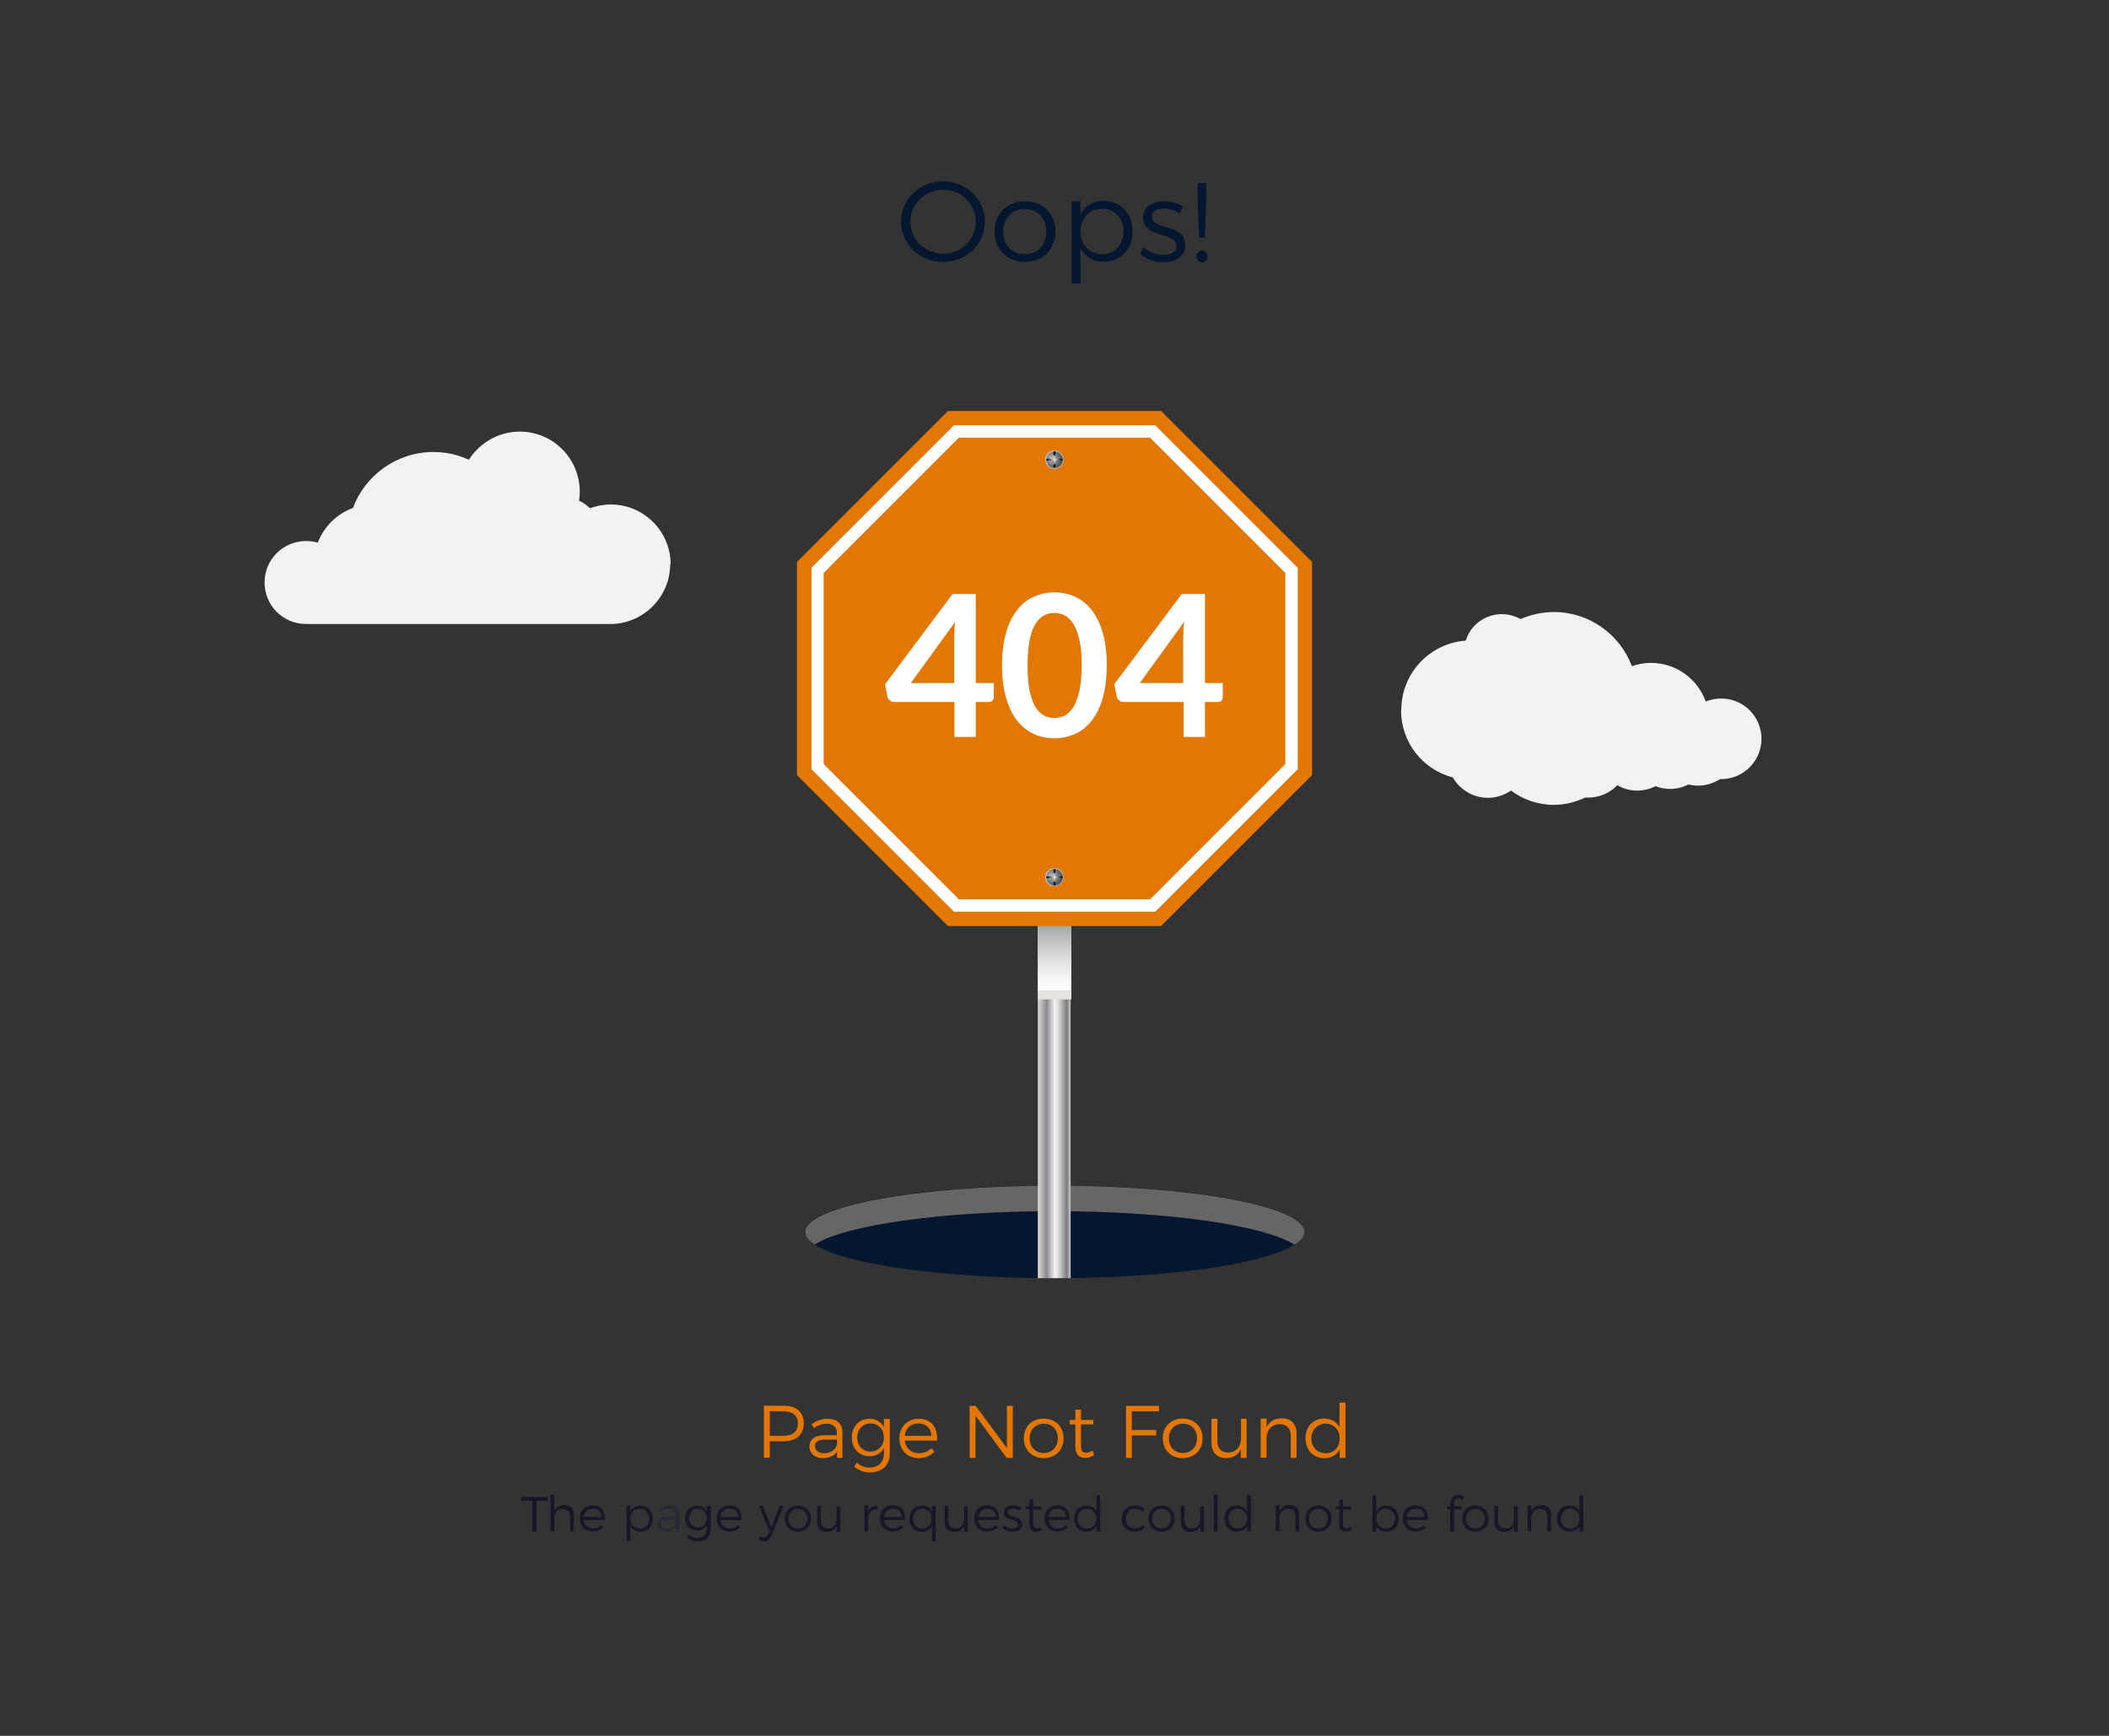 <?xml version="1.0" encoding="UTF-8"?>
<svg id="Layer_1" xmlns="http://www.w3.org/2000/svg" xmlns:xlink="http://www.w3.org/1999/xlink" version="1.1" viewBox="0 0 90 74.08">
  <rect x="0" y="0" width="90" height="74.08" fill="#333333" stroke="none"/>
  <!-- Generator: Adobe Illustrator 29.5.0, SVG Export Plug-In . SVG Version: 2.1.0 Build 137)  -->
  <defs>
    <style>
      .st0 {
        fill: #f2f2f5;
      }

      .st1 {
        fill: #171728;
      }

      .st2 {
        fill: #262b33;
      }

      .st3 {
        fill: url(#radial-gradient);
      }

      .st4 {
        fill: url(#linear-gradient);
      }

      .st5, .st6, .st7, .st8, .st9, .st10 {
        isolation: isolate;
      }

      .st11 {
        fill: #e37703;
      }

      .st12 {
        fill: #fff;
      }

      .st13 {
        fill: #666;
      }

      .st6 {
        fill: url(#linear-gradient5);
      }

      .st6, .st7, .st8, .st9 {
        mix-blend-mode: screen;
      }

      .st7 {
        fill: url(#linear-gradient4);
      }

      .st8 {
        fill: url(#linear-gradient3);
      }

      .st9 {
        fill: url(#linear-gradient2);
      }

      .st10 {
        fill: url(#linear-gradient1);
        mix-blend-mode: multiply;
      }

      .st14 {
        fill: #f0f0f2;
        fill-opacity: 0;
      }

      .st15 {
        fill: #05172e;
      }

      .st16 {
        fill: url(#radial-gradient1);
      }

      .st17 {
        fill: url(#radial-gradient3);
      }

      .st18 {
        fill: url(#radial-gradient2);
      }
    </style>
    <linearGradient id="linear-gradient" x1="44.29" y1="33.61" x2="45.7" y2="33.61" gradientTransform="translate(0 76) scale(1 -1)" gradientUnits="userSpaceOnUse">
      <stop offset="0" stop-color="#e5e2df"/>
      <stop offset="0" stop-color="#ded9d6"/>
      <stop offset=".06" stop-color="#cfcac8"/>
      <stop offset=".18" stop-color="#a8a4a6"/>
      <stop offset=".26" stop-color="#8b878d"/>
      <stop offset=".52" stop-color="#f3f4f4"/>
      <stop offset=".58" stop-color="#e4e5e5"/>
      <stop offset=".7" stop-color="#bfbec0"/>
      <stop offset=".86" stop-color="#847f84"/>
      <stop offset=".88" stop-color="#807b80"/>
      <stop offset="1" stop-color="#d1d3d4"/>
      <stop offset="1" stop-color="#a7a9ac"/>
    </linearGradient>
    <linearGradient id="linear-gradient1" x1="45.01" y1="36.77" x2="45.01" y2="33.73" gradientTransform="translate(0 76) scale(1 -1)" gradientUnits="userSpaceOnUse">
      <stop offset="0" stop-color="#9c9c9c"/>
      <stop offset=".24" stop-color="#bababa"/>
      <stop offset=".57" stop-color="#dfdfdf"/>
      <stop offset=".83" stop-color="#f6f6f6"/>
      <stop offset="1" stop-color="#fff"/>
      <stop offset="1" stop-color="#f1efed"/>
      <stop offset="1" stop-color="#e5e2df"/>
    </linearGradient>
    <radialGradient id="radial-gradient" cx="44.87" cy="56.44" fx="44.87" fy="56.44" r=".68" gradientTransform="translate(0 76) scale(1 -1)" gradientUnits="userSpaceOnUse">
      <stop offset="0" stop-color="#e6e6e6"/>
      <stop offset=".11" stop-color="#dadada"/>
      <stop offset=".49" stop-color="#b6b5b5"/>
      <stop offset=".8" stop-color="#a19e9e"/>
      <stop offset="1" stop-color="#999696"/>
    </radialGradient>
    <radialGradient id="radial-gradient1" cx="44.89" cy="56.43" fx="44.89" fy="56.43" r=".59" gradientTransform="translate(0 76) scale(1 -1)" gradientUnits="userSpaceOnUse">
      <stop offset="0" stop-color="#c4c4c4"/>
      <stop offset=".09" stop-color="#b3b3b3"/>
      <stop offset=".39" stop-color="gray"/>
      <stop offset=".65" stop-color="#5b5b5b"/>
      <stop offset=".87" stop-color="#454444"/>
      <stop offset="1" stop-color="#3d3c3c"/>
    </radialGradient>
    <linearGradient id="linear-gradient2" x1="45" y1="56.04" x2="45" y2="56.73" gradientTransform="translate(0 76) scale(1 -1)" gradientUnits="userSpaceOnUse">
      <stop offset=".14" stop-color="#000"/>
      <stop offset=".15" stop-color="#060606"/>
      <stop offset=".18" stop-color="#323232"/>
      <stop offset=".21" stop-color="#595959"/>
      <stop offset=".25" stop-color="#7a7a7a"/>
      <stop offset=".28" stop-color="#959595"/>
      <stop offset=".32" stop-color="#aaa"/>
      <stop offset=".37" stop-color="#b8b8b8"/>
      <stop offset=".42" stop-color="#c1c1c1"/>
      <stop offset=".5" stop-color="#c4c4c4"/>
      <stop offset=".62" stop-color="#c2c2c2"/>
      <stop offset=".67" stop-color="#bbb"/>
      <stop offset=".7" stop-color="#afafaf"/>
      <stop offset=".72" stop-color="#9e9e9e"/>
      <stop offset=".74" stop-color="#888"/>
      <stop offset=".76" stop-color="#6d6d6d"/>
      <stop offset=".78" stop-color="#4c4c4c"/>
      <stop offset=".8" stop-color="#282828"/>
      <stop offset=".81" stop-color="#000"/>
    </linearGradient>
    <linearGradient id="linear-gradient3" x1="-375.12" y1="1592.89" x2="-375.12" y2="1593.58" gradientTransform="translate(-1548.23 394.74) rotate(90) scale(1 -1)" gradientUnits="userSpaceOnUse">
      <stop offset="0" stop-color="#000"/>
      <stop offset=".5" stop-color="#e6e6e6"/>
      <stop offset=".68" stop-color="#888"/>
      <stop offset=".83" stop-color="#3f3f3f"/>
      <stop offset=".94" stop-color="#111"/>
      <stop offset="1" stop-color="#000"/>
    </linearGradient>
    <radialGradient id="radial-gradient2" cx="44.87" cy="38.61" fx="44.87" fy="38.61" r=".68" gradientTransform="translate(0 76) scale(1 -1)" gradientUnits="userSpaceOnUse">
      <stop offset="0" stop-color="#e6e6e6"/>
      <stop offset=".11" stop-color="#dadada"/>
      <stop offset=".49" stop-color="#b6b5b5"/>
      <stop offset=".8" stop-color="#a19e9e"/>
      <stop offset="1" stop-color="#999696"/>
    </radialGradient>
    <radialGradient id="radial-gradient3" cx="44.89" cy="38.61" fx="44.89" fy="38.61" r=".59" gradientTransform="translate(0 76) scale(1 -1)" gradientUnits="userSpaceOnUse">
      <stop offset="0" stop-color="#c4c4c4"/>
      <stop offset=".09" stop-color="#b3b3b3"/>
      <stop offset=".39" stop-color="gray"/>
      <stop offset=".65" stop-color="#5b5b5b"/>
      <stop offset=".87" stop-color="#454444"/>
      <stop offset="1" stop-color="#3d3c3c"/>
    </radialGradient>
    <linearGradient id="linear-gradient4" x1="45" y1="38.22" x2="45" y2="38.9" gradientTransform="translate(0 76) scale(1 -1)" gradientUnits="userSpaceOnUse">
      <stop offset=".14" stop-color="#000"/>
      <stop offset=".15" stop-color="#060606"/>
      <stop offset=".18" stop-color="#323232"/>
      <stop offset=".21" stop-color="#595959"/>
      <stop offset=".25" stop-color="#7a7a7a"/>
      <stop offset=".28" stop-color="#959595"/>
      <stop offset=".32" stop-color="#aaa"/>
      <stop offset=".37" stop-color="#b8b8b8"/>
      <stop offset=".42" stop-color="#c1c1c1"/>
      <stop offset=".5" stop-color="#c4c4c4"/>
      <stop offset=".62" stop-color="#c2c2c2"/>
      <stop offset=".67" stop-color="#bbb"/>
      <stop offset=".7" stop-color="#afafaf"/>
      <stop offset=".72" stop-color="#9e9e9e"/>
      <stop offset=".74" stop-color="#888"/>
      <stop offset=".76" stop-color="#6d6d6d"/>
      <stop offset=".78" stop-color="#4c4c4c"/>
      <stop offset=".8" stop-color="#282828"/>
      <stop offset=".81" stop-color="#000"/>
    </linearGradient>
    <linearGradient id="linear-gradient5" x1="-357.3" y1="1592.89" x2="-357.3" y2="1593.58" gradientTransform="translate(-1548.23 394.74) rotate(90) scale(1 -1)" gradientUnits="userSpaceOnUse">
      <stop offset="0" stop-color="#000"/>
      <stop offset=".5" stop-color="#e6e6e6"/>
      <stop offset=".68" stop-color="#888"/>
      <stop offset=".83" stop-color="#3f3f3f"/>
      <stop offset=".94" stop-color="#111"/>
      <stop offset="1" stop-color="#000"/>
    </linearGradient>
  </defs>
  <g class="st5">
    <g id="Layer_11" data-name="Layer_1">
      <rect class="st14" width="90" height="74.08"/>
      <g>
        <path class="st15" d="M42.03,9.46c0,.96-.79,1.72-1.79,1.72s-1.79-.76-1.79-1.72.79-1.72,1.79-1.72,1.79.76,1.79,1.72ZM38.85,9.46c0,.76.63,1.37,1.4,1.37s1.39-.61,1.39-1.37-.62-1.36-1.39-1.36-1.4.6-1.4,1.36Z"/>
        <path class="st15" d="M45.04,9.88c0,.77-.54,1.3-1.3,1.3s-1.3-.54-1.3-1.3.54-1.29,1.3-1.29,1.3.53,1.3,1.29ZM42.81,9.88c0,.58.38.97.92.97s.92-.39.92-.97-.39-.96-.92-.96-.92.4-.92.96Z"/>
        <path class="st15" d="M48.33,9.88c0,.76-.5,1.29-1.22,1.29-.46,0-.81-.21-1-.57v1.5h-.38v-3.51h.38v.55c.19-.36.54-.57.99-.57.73,0,1.23.54,1.23,1.3h0ZM47.95,9.88c0-.56-.38-.97-.92-.97s-.92.41-.92.97.38.97.92.97.92-.41.92-.97Z"/>
        <path class="st15" d="M49.66,8.9c-.29,0-.51.1-.51.35,0,.58,1.43.28,1.43,1.21,0,.5-.45.73-.94.73-.37,0-.74-.13-.99-.36l.15-.28c.22.2.55.33.85.33s.55-.12.55-.38c0-.62-1.42-.31-1.42-1.21,0-.49.42-.7.89-.7.31,0,.61.09.82.23l-.15.29c-.2-.13-.46-.21-.7-.21h.02Z"/>
        <path class="st15" d="M51.53,10.95c0,.14-.1.25-.23.25s-.24-.11-.24-.25.1-.25.24-.25.23.11.23.25ZM51.47,7.81v.82l-.05,1.51h-.25l-.06-1.51v-.82h.37,0Z"/>
      </g>
      <g>
        <path class="st11" d="M34.3,60.74c0,.49-.32.77-.87.77h-.58v.7h-.25v-2.22h.83c.55,0,.87.27.87.75ZM34.05,60.75c0-.34-.23-.52-.63-.52h-.57v1.05h.57c.4,0,.63-.18.63-.53Z"/>
        <path class="st11" d="M35.72,62.22v-.26c-.13.18-.35.27-.61.27-.35,0-.57-.22-.57-.5s.23-.48.62-.48h.55v-.1c0-.25-.15-.39-.45-.39-.18,0-.35.07-.53.19l-.1-.17c.22-.14.4-.23.68-.23.41,0,.64.22.64.57v1.1h-.24.01ZM35.72,61.64v-.2h-.52c-.28,0-.42.09-.42.27s.15.31.38.31c.28,0,.5-.14.56-.38Z"/>
        <path class="st11" d="M37.97,60.55v1.49c0,.49-.33.8-.84.8-.26,0-.48-.09-.68-.24l.11-.18c.16.14.34.21.56.21.36,0,.6-.23.6-.58v-.25c-.12.22-.33.35-.61.35-.45,0-.76-.33-.76-.8s.31-.8.75-.8c.29,0,.5.13.62.35v-.34h.25ZM37.72,61.35c0-.35-.24-.6-.57-.6s-.57.25-.57.6.24.6.57.6.57-.25.57-.6Z"/>
        <path class="st11" d="M39.97,61.48h-1.36c.04.33.28.54.61.54.21,0,.39-.08.52-.21l.14.14c-.16.17-.39.28-.67.28-.49,0-.83-.35-.83-.84s.34-.84.83-.84c.54,0,.81.37.78.94h-.02ZM39.75,61.28c-.02-.32-.23-.53-.56-.53s-.55.21-.58.53h1.14Z"/>
        <path class="st11" d="M41.64,60l1.33,1.8v-1.8h.25v2.22h-.26l-1.33-1.8v1.8h-.25v-2.22h.26Z"/>
        <path class="st11" d="M45.39,61.38c0,.5-.35.85-.85.85s-.85-.35-.85-.85.35-.84.85-.84.85.35.85.84ZM43.94,61.38c0,.38.25.63.6.63s.6-.25.6-.63-.25-.62-.6-.62-.6.26-.6.62Z"/>
        <path class="st11" d="M46.69,62.1c-.12.08-.24.12-.38.12-.24,0-.42-.14-.42-.47v-.96h-.24v-.19h.24v-.44h.24v.44h.53v.19h-.53v.92c0,.2.08.29.22.29.09,0,.17-.03.27-.09,0,0,.07.19.07.19Z"/>
        <path class="st11" d="M49.46,60v.23h-1.16v.8h1.04v.23h-1.04v.96h-.25v-2.22s1.41,0,1.41,0Z"/>
        <path class="st11" d="M51.32,61.38c0,.5-.35.85-.85.85s-.85-.35-.85-.85.35-.84.85-.84.85.35.85.84ZM49.88,61.38c0,.38.25.63.6.63s.6-.25.6-.63-.25-.62-.6-.62-.6.26-.6.62Z"/>
        <path class="st11" d="M53.2,60.55v1.67h-.25v-.38c-.11.26-.33.38-.63.39-.39,0-.62-.25-.62-.65v-1.03h.25v.96c0,.3.17.48.46.48.35,0,.55-.26.55-.62v-.82h.25,0Z"/>
        <path class="st11" d="M55.33,61.19v1.03h-.25v-.96c0-.3-.18-.48-.47-.48-.33,0-.53.22-.56.54v.89h-.25v-1.67h.25v.37c.12-.25.34-.38.65-.38.4,0,.63.24.63.65h0Z"/>
        <path class="st11" d="M57.42,59.87v2.35h-.25v-.36c-.12.23-.35.37-.65.37-.48,0-.81-.35-.81-.85s.33-.84.8-.84c.3,0,.53.14.65.37v-1.05h.26ZM57.17,61.39c0-.37-.25-.63-.6-.63s-.61.27-.61.63.25.63.61.63.6-.26.6-.63Z"/>
      </g>
      <g>
        <path class="st1" d="M23.37,63.89v.16h-.48v1.32h-.17v-1.32h-.48v-.16s1.13,0,1.13,0Z"/>
        <path class="st1" d="M24.49,64.68v.68h-.16v-.64c0-.2-.12-.32-.31-.32-.24,0-.37.17-.37.41v.54h-.16v-1.56h.16v.7c.08-.17.23-.25.43-.26.27,0,.42.16.42.43v.02Z"/>
        <path class="st1" d="M25.82,64.87h-.91c.03.22.19.36.4.36.14,0,.26-.05.34-.14l.09.09c-.11.12-.26.18-.45.18-.33,0-.55-.23-.55-.56s.23-.56.55-.56c.36,0,.54.25.52.62h.01ZM25.67,64.74c-.01-.21-.15-.35-.37-.35s-.36.14-.39.35h.76Z"/>
        <path class="st1" d="M27.86,64.81c0,.33-.21.56-.53.56-.2,0-.35-.09-.43-.24v.65h-.16v-1.52h.16v.24c.08-.15.23-.24.43-.24.31,0,.53.23.53.56h0ZM27.7,64.81c0-.24-.16-.42-.4-.42s-.4.17-.4.42.16.42.4.42.4-.17.4-.42Z"/>
        <path class="st2" d="M28.84,65.36v-.17c-.09.12-.23.18-.41.18-.23,0-.38-.15-.38-.33s.15-.32.42-.32h.36v-.07c0-.16-.1-.26-.3-.26-.12,0-.24.05-.35.13l-.07-.12c.14-.09.26-.15.45-.15.27,0,.43.15.43.38v.73h-.16,0ZM28.84,64.98v-.13h-.35c-.19,0-.28.06-.28.18s.1.2.25.2c.19,0,.33-.09.37-.25h.01Z"/>
        <path class="st1" d="M30.33,64.26v.99c0,.32-.22.53-.56.53-.17,0-.32-.06-.46-.16l.08-.12c.11.09.23.14.37.14.24,0,.4-.15.4-.38v-.17c-.08.15-.22.23-.41.23-.3,0-.51-.22-.51-.53s.2-.53.5-.53c.19,0,.33.08.41.23v-.23h.18ZM30.17,64.79c0-.23-.16-.4-.38-.4s-.38.17-.38.4.16.4.38.4.38-.17.38-.4Z"/>
        <path class="st1" d="M31.66,64.87h-.91c.03.22.18.36.4.36.14,0,.26-.05.34-.14l.09.09c-.11.12-.26.18-.45.18-.33,0-.55-.23-.55-.56s.23-.56.55-.56c.36,0,.53.25.52.62h.01ZM31.51,64.74c-.01-.21-.15-.35-.37-.35s-.36.14-.39.35h.76Z"/>
        <path class="st1" d="M32.59,65.78c-.09,0-.17-.03-.23-.08l.07-.13s.1.05.16.05c.09,0,.16-.05.2-.16l.05-.1-.46-1.1h.17l.37.92.35-.92h.17l-.51,1.27c-.07.17-.19.26-.33.26h0Z"/>
        <path class="st1" d="M34.61,64.81c0,.33-.23.56-.56.56s-.56-.23-.56-.56.23-.56.56-.56.56.23.56.56ZM33.65,64.81c0,.25.16.42.4.42s.4-.17.4-.42-.17-.41-.4-.41-.4.17-.4.41Z"/>
        <path class="st1" d="M35.86,64.26v1.11h-.16v-.25c-.07.17-.22.26-.42.26-.26,0-.41-.16-.41-.43v-.68h.16v.64c0,.2.12.32.31.32.23,0,.36-.17.36-.41v-.54h.16v-.02Z"/>
        <path class="st1" d="M37.45,64.25v.16c-.23,0-.38.14-.4.36v.59h-.16v-1.11h.16v.25c.07-.16.21-.25.4-.25Z"/>
        <path class="st1" d="M38.63,64.87h-.91c.03.22.19.36.4.36.14,0,.26-.05.34-.14l.09.09c-.11.12-.26.18-.45.18-.33,0-.55-.23-.55-.56s.23-.56.55-.56c.36,0,.54.25.52.62h0ZM38.48,64.74c0-.21-.15-.35-.37-.35s-.36.14-.39.35h.76Z"/>
        <path class="st1" d="M39.93,64.26v1.52h-.16v-.65c-.08.16-.23.25-.43.25-.32,0-.53-.23-.53-.56s.22-.56.53-.56c.2,0,.35.09.43.25v-.24h.16ZM39.76,64.81c0-.24-.17-.42-.4-.42s-.4.18-.4.42.17.42.4.42.4-.18.4-.42Z"/>
        <path class="st1" d="M41.3,64.26v1.11h-.16v-.25c-.07.17-.22.26-.42.26-.26,0-.41-.16-.41-.43v-.68h.16v.64c0,.2.12.32.31.32.23,0,.36-.17.36-.41v-.54h.16v-.02Z"/>
        <path class="st1" d="M42.65,64.87h-.91c.03.22.19.36.4.36.14,0,.26-.05.34-.14l.09.09c-.1.12-.26.18-.45.18-.33,0-.55-.23-.55-.56s.23-.56.55-.56c.36,0,.53.25.52.62h0ZM42.51,64.74c0-.21-.15-.35-.37-.35s-.36.14-.39.35h.76Z"/>
        <path class="st1" d="M43.22,64.39c-.12,0-.22.04-.22.15,0,.25.62.12.62.52,0,.22-.19.31-.41.31-.16,0-.32-.05-.43-.16l.06-.12c.09.09.24.14.37.14s.24-.05.24-.16c0-.27-.62-.13-.61-.53,0-.21.18-.3.39-.3.13,0,.26.04.35.1l-.06.13c-.09-.05-.2-.09-.3-.09h0Z"/>
        <path class="st1" d="M44.46,65.29c-.08.05-.16.08-.25.08-.16,0-.28-.09-.28-.31v-.64h-.16v-.13h.16v-.29h.16v.29h.35v.13h-.35v.61c0,.13.05.19.15.19.06,0,.12-.02.18-.06l.05.13h-.01Z"/>
        <path class="st1" d="M45.65,64.87h-.91c.03.22.19.36.4.36.14,0,.26-.05.34-.14l.09.09c-.1.12-.26.18-.45.18-.33,0-.55-.23-.55-.56s.23-.56.55-.56c.36,0,.53.25.52.62h0ZM45.5,64.74c0-.21-.15-.35-.37-.35s-.36.14-.39.35h.76Z"/>
        <path class="st1" d="M46.95,63.8v1.56h-.16v-.24c-.08.16-.23.25-.43.25-.32,0-.53-.23-.53-.56s.22-.56.53-.56c.2,0,.35.09.43.25v-.69h.16ZM46.79,64.81c0-.24-.17-.42-.4-.42s-.4.18-.4.42.17.42.4.42.4-.18.4-.42Z"/>
        <path class="st1" d="M48.43,64.4c-.23,0-.39.17-.39.41s.16.41.39.41c.15,0,.27-.05.34-.14l.09.1c-.1.12-.25.19-.44.19-.32,0-.55-.23-.55-.56s.23-.56.55-.56c.18,0,.33.06.43.16l-.09.11c-.08-.08-.2-.13-.33-.13h0Z"/>
        <path class="st1" d="M50.13,64.81c0,.33-.23.56-.56.56s-.56-.23-.56-.56.23-.56.56-.56.56.23.56.56ZM49.17,64.81c0,.25.16.42.4.42s.4-.17.4-.42-.17-.41-.4-.41-.4.17-.4.41Z"/>
        <path class="st1" d="M51.38,64.26v1.11h-.16v-.25c-.07.17-.22.26-.42.26-.26,0-.41-.16-.41-.43v-.68h.16v.64c0,.2.12.32.31.32.23,0,.36-.17.36-.41v-.54h.16v-.02Z"/>
        <path class="st1" d="M51.96,63.8v1.56h-.16v-1.56h.16Z"/>
        <path class="st1" d="M53.38,63.8v1.56h-.16v-.24c-.08.16-.23.25-.43.25-.32,0-.54-.23-.54-.56s.22-.56.53-.56c.2,0,.35.09.43.25v-.69h.17ZM53.22,64.81c0-.24-.17-.42-.4-.42s-.4.18-.4.42.17.42.4.42.4-.18.4-.42Z"/>
        <path class="st1" d="M55.44,64.68v.68h-.16v-.64c0-.2-.12-.32-.31-.32-.22,0-.35.15-.37.36v.59h-.16v-1.11h.16v.24c.08-.17.23-.25.43-.25.27,0,.42.16.42.43v.02Z"/>
        <path class="st1" d="M56.82,64.81c0,.33-.23.56-.56.56s-.56-.23-.56-.56.23-.56.56-.56.56.23.56.56ZM55.86,64.81c0,.25.16.42.4.42s.4-.17.4-.42-.17-.41-.4-.41-.4.17-.4.41Z"/>
        <path class="st1" d="M57.68,65.29c-.08.05-.16.08-.25.08-.16,0-.28-.09-.28-.31v-.64h-.16v-.13h.16v-.29h.16v.29h.35v.13h-.35v.61c0,.13.05.19.15.19.06,0,.12-.02.18-.06l.05.13h-.01Z"/>
        <path class="st1" d="M59.69,64.81c0,.33-.21.56-.53.56-.2,0-.35-.09-.43-.24v.24h-.16v-1.56h.16v.69c.08-.15.23-.24.43-.24.31,0,.53.23.53.56h0ZM59.53,64.81c0-.24-.16-.42-.4-.42s-.4.17-.4.42.16.42.4.42.4-.17.4-.42Z"/>
        <path class="st1" d="M60.94,64.87h-.91c.03.22.19.36.4.36.14,0,.26-.05.34-.14l.09.09c-.1.12-.26.18-.45.18-.33,0-.55-.23-.55-.56s.23-.56.55-.56c.36,0,.54.25.52.62h0ZM60.79,64.74c0-.21-.15-.35-.37-.35s-.36.14-.39.35h.76Z"/>
        <path class="st1" d="M62.05,64.14v.15h.32v.13h-.32v.95h-.16v-.95h-.14v-.13h.14v-.12c0-.24.17-.37.36-.37.08,0,.17.03.24.08l-.07.13s-.11-.06-.17-.06c-.11,0-.2.07-.2.2h0Z"/>
        <path class="st1" d="M63.52,64.81c0,.33-.23.56-.56.56s-.56-.23-.56-.56.23-.56.56-.56.56.23.56.56ZM62.56,64.81c0,.25.16.42.4.42s.4-.17.4-.42-.17-.41-.4-.41-.4.17-.4.41Z"/>
        <path class="st1" d="M64.77,64.26v1.11h-.16v-.25c-.07.17-.22.26-.42.26-.26,0-.42-.16-.42-.43v-.68h.16v.64c0,.2.12.32.31.32.23,0,.36-.17.36-.41v-.54h.16v-.02Z"/>
        <path class="st1" d="M66.19,64.68v.68h-.16v-.64c0-.2-.12-.32-.31-.32-.22,0-.35.15-.37.36v.59h-.16v-1.11h.16v.24c.08-.17.23-.25.43-.25.27,0,.42.16.42.43v.02Z"/>
        <path class="st1" d="M67.57,63.8v1.56h-.16v-.24c-.08.16-.23.25-.43.25-.32,0-.54-.23-.54-.56s.22-.56.53-.56c.2,0,.35.09.43.25v-.69h.17ZM67.41,64.81c0-.24-.17-.42-.4-.42s-.4.18-.4.42.17.42.4.42.4-.18.4-.42Z"/>
      </g>
      <path class="st0" d="M28.62,24.09c0-1.41-1.14-2.56-2.56-2.56-.31,0-.6.06-.88.16-.14-.13-.29-.24-.47-.32.02-.13.03-.26.03-.39,0-1.41-1.14-2.56-2.56-2.56-.91,0-1.71.48-2.17,1.2-.46-.21-.97-.33-1.51-.33-1.58,0-2.92,1-3.44,2.39-.69.25-1.24.8-1.5,1.48-.16-.05-.33-.07-.5-.07-.98,0-1.77.79-1.77,1.77s.79,1.77,1.77,1.77h13.1c1.36-.07,2.44-1.19,2.44-2.56l.02.02Z"/>
      <path class="st0" d="M59.8,30.29c0-1.56,1.22-2.84,2.75-2.95.2-.66.82-1.13,1.54-1.13.29,0,.56.08.8.21.44-.19.92-.3,1.42-.3,1.52,0,2.82.96,3.33,2.31.26-.09.53-.14.81-.14,1.08,0,2,.69,2.34,1.65.2-.08.42-.13.66-.13.95,0,1.72.77,1.72,1.72s-.77,1.72-1.72,1.72h-.05c-.27.17-.59.28-.93.28-.14,0-.29-.02-.42-.05-.23.12-.5.19-.78.19-.22,0-.43-.04-.62-.12-.23.12-.5.19-.78.19-.31,0-.6-.08-.85-.23-.31.32-.75.53-1.24.53h-.14c-.4.19-.86.31-1.33.31-.69,0-1.32-.23-1.83-.61-.28.19-.62.31-.98.31-.64,0-1.2-.35-1.5-.87-1.27-.33-2.21-1.48-2.21-2.86v-.03Z"/>
      <ellipse class="st15" cx="45" cy="52.57" rx="10.65" ry="1.98"/>
      <path class="st13" d="M34.76,53.12c1.27-.83,5.37-1.43,10.24-1.43s8.96.61,10.24,1.43c.27-.17.42-.36.42-.54,0-1.09-4.77-1.98-10.65-1.98s-10.65.89-10.65,1.98c0,.19.15.37.42.54h-.02Z"/>
      <g>
        <rect class="st4" x="44.29" y="30.23" width="1.4" height="24.32"/>
        <rect class="st10" x="44.29" y="39.36" width="1.43" height="3.29"/>
        <g>
          <polygon class="st11" points="40.45 39.52 34.01 33.08 34.01 23.98 40.45 17.54 49.55 17.54 55.99 23.98 55.99 33.08 49.55 39.52 40.45 39.52"/>
          <path class="st12" d="M49.3,38.91h-8.59l-6.08-6.08v-8.6l6.08-6.08h8.59l6.08,6.08v8.6s-6.08,6.08-6.08,6.08ZM40.92,38.38h8.16l5.77-5.77v-8.16l-5.77-5.77h-8.16l-5.77,5.77v8.16l5.77,5.77Z"/>
        </g>
        <g>
          <path class="st12" d="M41.64,29.15h.77v.6c0,.06-.02.1-.06.15-.04.04-.09.06-.16.06h-.55v1.49h-.91v-1.49h-2.57c-.07,0-.13-.02-.19-.07-.05-.04-.09-.1-.1-.16l-.1-.53,2.88-3.85h.99s0,3.8,0,3.8ZM40.73,27.15v-.29c0-.1.02-.21.03-.32l-1.89,2.61h1.85v-1.99h.01Z"/>
          <path class="st12" d="M47.23,28.4c0,.53-.06.99-.17,1.38-.11.39-.27.72-.47.97-.2.26-.44.45-.71.57s-.57.19-.89.19-.61-.06-.88-.19-.51-.32-.71-.57-.35-.58-.47-.97c-.11-.39-.17-.85-.17-1.38s.06-1,.17-1.39c.11-.39.27-.71.47-.97s.43-.45.71-.57.56-.19.88-.19.61.06.89.19.51.31.71.57.36.58.47.97.17.85.17,1.39ZM46.16,28.4c0-.44-.03-.81-.1-1.09-.06-.29-.15-.52-.26-.69-.11-.17-.23-.29-.37-.36s-.29-.1-.44-.1-.29.03-.43.1-.26.19-.37.36-.19.4-.25.69-.09.65-.09,1.09.03.81.09,1.09c.06.29.15.52.25.69.11.17.23.29.37.36s.28.1.43.1.3-.03.44-.1.26-.19.37-.36.19-.4.26-.69c.06-.29.1-.65.1-1.09Z"/>
          <path class="st12" d="M51.41,29.15h.77v.6c0,.06-.02.1-.05.15-.04.04-.09.06-.16.06h-.55v1.49h-.91v-1.49h-2.57c-.07,0-.13-.02-.18-.07-.05-.04-.09-.1-.1-.16l-.11-.53,2.88-3.85h.99v3.8h-.01ZM50.5,27.15v-.29c0-.1.02-.21.03-.32l-1.89,2.61h1.85v-1.99h.01Z"/>
        </g>
        <g>
          <g>
            <path class="st3" d="M45,20.02c-.22,0-.4-.18-.4-.4s.18-.4.4-.4.4.18.4.4-.18.4-.4.4Z"/>
            <path class="st16" d="M45.35,19.62c0,.19-.16.35-.35.35s-.35-.16-.35-.35.16-.35.35-.35.35.16.35.35Z"/>
          </g>
          <rect class="st9" x="44.96" y="19.27" width=".08" height=".68"/>
          <rect class="st8" x="44.66" y="19.58" width=".68" height=".08"/>
        </g>
        <g>
          <g>
            <path class="st18" d="M45,37.84c-.22,0-.4-.18-.4-.4s.18-.4.4-.4.4.18.4.4-.18.4-.4.4Z"/>
            <path class="st17" d="M45.35,37.44c0,.19-.16.35-.35.35s-.35-.16-.35-.35.16-.35.35-.35.35.16.35.35Z"/>
          </g>
          <rect class="st7" x="44.96" y="37.1" width=".08" height=".68"/>
          <rect class="st6" x="44.66" y="37.4" width=".68" height=".08"/>
        </g>
      </g>
    </g>
  </g>
</svg>